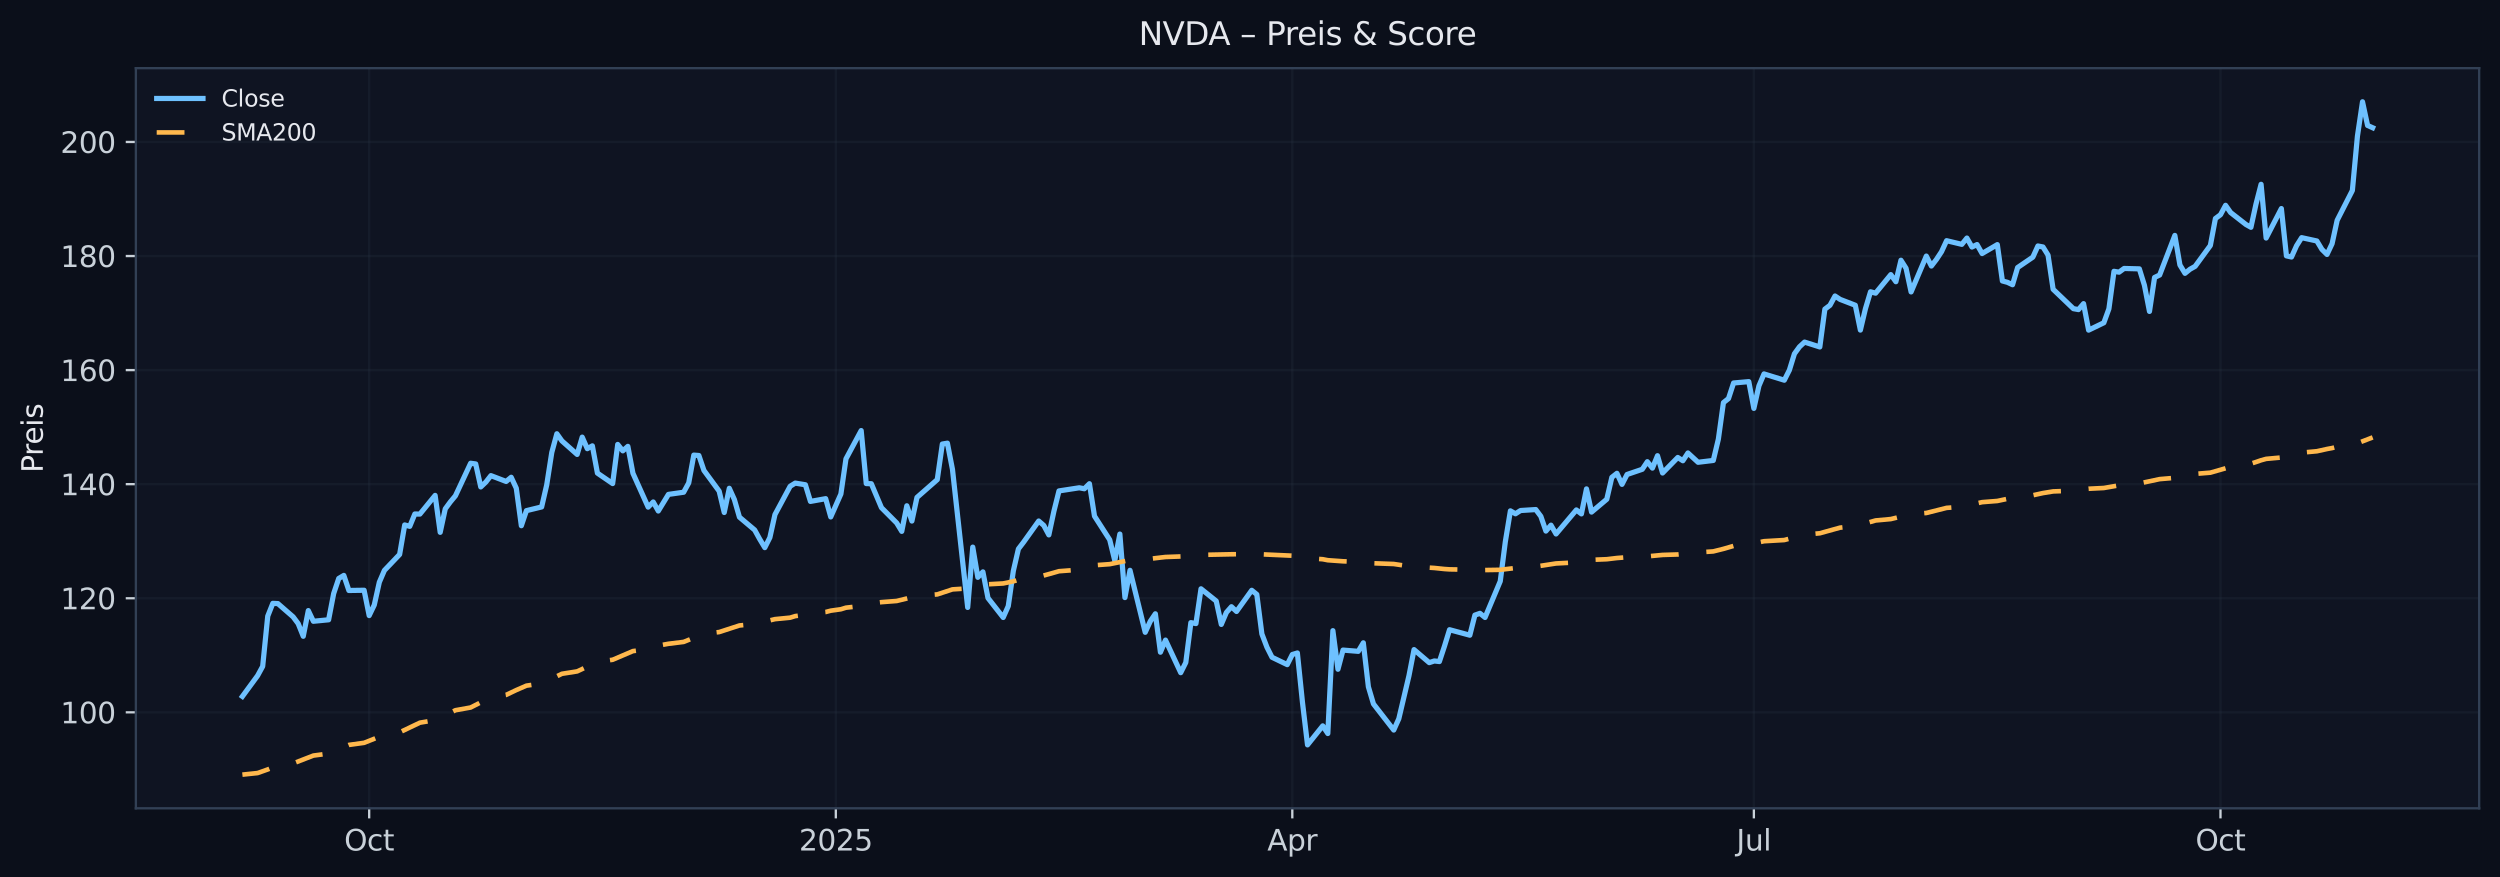 <?xml version="1.0" encoding="utf-8" standalone="no"?>
<!DOCTYPE svg PUBLIC "-//W3C//DTD SVG 1.1//EN"
  "http://www.w3.org/Graphics/SVG/1.1/DTD/svg11.dtd">
<svg xmlns:xlink="http://www.w3.org/1999/xlink" width="864.166pt" height="303.276pt" viewBox="0 0 864.166 303.276" xmlns="http://www.w3.org/2000/svg" version="1.1">
 <defs>
  <style type="text/css">*{stroke-linejoin: round; stroke-linecap: butt}</style>
 </defs>
 <g id="figure_1">
  <g id="patch_1">
   <path d="M -0 303.276 
L 864.166 303.276 
L 864.166 0 
L -0 0 
z
" style="fill: #0b0f1a"/>
  </g>
  <g id="axes_1">
   <g id="patch_2">
    <path d="M 46.966 279.398 
L 856.966 279.398 
L 856.966 23.558 
L 46.966 23.558 
z
" style="fill: #0f1422"/>
   </g>
   <g id="matplotlib.axis_1">
    <g id="xtick_1">
     <g id="line2d_1">
      <path d="M 127.615 279.398 
L 127.615 23.558 
" clip-path="url(#p4ff6028eba)" style="fill: none; stroke: #2a3647; stroke-opacity: 0.25; stroke-width: 0.8; stroke-linecap: square"/>
     </g>
     <g id="line2d_2">
      <defs>
       <path id="m381009326c" d="M 0 0 
L 0 3.5 
" style="stroke: #c9d1d9; stroke-width: 0.8"/>
      </defs>
      <g>
       <use xlink:href="#m381009326c" x="127.615" y="279.398" style="fill: #c9d1d9; stroke: #c9d1d9; stroke-width: 0.8"/>
      </g>
     </g>
     <g id="text_1">
      <!-- Oct -->
      <g style="fill: #c9d1d9" transform="translate(118.97 293.997) scale(0.1 -0.1)">
       <defs>
        <path id="DejaVuSans-4f" d="M 2522 4238 
Q 1834 4238 1429 3725 
Q 1025 3213 1025 2328 
Q 1025 1447 1429 934 
Q 1834 422 2522 422 
Q 3209 422 3611 934 
Q 4013 1447 4013 2328 
Q 4013 3213 3611 3725 
Q 3209 4238 2522 4238 
z
M 2522 4750 
Q 3503 4750 4090 4092 
Q 4678 3434 4678 2328 
Q 4678 1225 4090 567 
Q 3503 -91 2522 -91 
Q 1538 -91 948 565 
Q 359 1222 359 2328 
Q 359 3434 948 4092 
Q 1538 4750 2522 4750 
z
" transform="scale(0.016)"/>
        <path id="DejaVuSans-63" d="M 3122 3366 
L 3122 2828 
Q 2878 2963 2633 3030 
Q 2388 3097 2138 3097 
Q 1578 3097 1268 2742 
Q 959 2388 959 1747 
Q 959 1106 1268 751 
Q 1578 397 2138 397 
Q 2388 397 2633 464 
Q 2878 531 3122 666 
L 3122 134 
Q 2881 22 2623 -34 
Q 2366 -91 2075 -91 
Q 1284 -91 818 406 
Q 353 903 353 1747 
Q 353 2603 823 3093 
Q 1294 3584 2113 3584 
Q 2378 3584 2631 3529 
Q 2884 3475 3122 3366 
z
" transform="scale(0.016)"/>
        <path id="DejaVuSans-74" d="M 1172 4494 
L 1172 3500 
L 2356 3500 
L 2356 3053 
L 1172 3053 
L 1172 1153 
Q 1172 725 1289 603 
Q 1406 481 1766 481 
L 2356 481 
L 2356 0 
L 1766 0 
Q 1100 0 847 248 
Q 594 497 594 1153 
L 594 3053 
L 172 3053 
L 172 3500 
L 594 3500 
L 594 4494 
L 1172 4494 
z
" transform="scale(0.016)"/>
       </defs>
       <use xlink:href="#DejaVuSans-4f"/>
       <use xlink:href="#DejaVuSans-63" x="78.711"/>
       <use xlink:href="#DejaVuSans-74" x="133.691"/>
      </g>
     </g>
    </g>
    <g id="xtick_2">
     <g id="line2d_3">
      <path d="M 288.914 279.398 
L 288.914 23.558 
" clip-path="url(#p4ff6028eba)" style="fill: none; stroke: #2a3647; stroke-opacity: 0.25; stroke-width: 0.8; stroke-linecap: square"/>
     </g>
     <g id="line2d_4">
      <g>
       <use xlink:href="#m381009326c" x="288.914" y="279.398" style="fill: #c9d1d9; stroke: #c9d1d9; stroke-width: 0.8"/>
      </g>
     </g>
     <g id="text_2">
      <!-- 2025 -->
      <g style="fill: #c9d1d9" transform="translate(276.189 293.997) scale(0.1 -0.1)">
       <defs>
        <path id="DejaVuSans-32" d="M 1228 531 
L 3431 531 
L 3431 0 
L 469 0 
L 469 531 
Q 828 903 1448 1529 
Q 2069 2156 2228 2338 
Q 2531 2678 2651 2914 
Q 2772 3150 2772 3378 
Q 2772 3750 2511 3984 
Q 2250 4219 1831 4219 
Q 1534 4219 1204 4116 
Q 875 4013 500 3803 
L 500 4441 
Q 881 4594 1212 4672 
Q 1544 4750 1819 4750 
Q 2544 4750 2975 4387 
Q 3406 4025 3406 3419 
Q 3406 3131 3298 2873 
Q 3191 2616 2906 2266 
Q 2828 2175 2409 1742 
Q 1991 1309 1228 531 
z
" transform="scale(0.016)"/>
        <path id="DejaVuSans-30" d="M 2034 4250 
Q 1547 4250 1301 3770 
Q 1056 3291 1056 2328 
Q 1056 1369 1301 889 
Q 1547 409 2034 409 
Q 2525 409 2770 889 
Q 3016 1369 3016 2328 
Q 3016 3291 2770 3770 
Q 2525 4250 2034 4250 
z
M 2034 4750 
Q 2819 4750 3233 4129 
Q 3647 3509 3647 2328 
Q 3647 1150 3233 529 
Q 2819 -91 2034 -91 
Q 1250 -91 836 529 
Q 422 1150 422 2328 
Q 422 3509 836 4129 
Q 1250 4750 2034 4750 
z
" transform="scale(0.016)"/>
        <path id="DejaVuSans-35" d="M 691 4666 
L 3169 4666 
L 3169 4134 
L 1269 4134 
L 1269 2991 
Q 1406 3038 1543 3061 
Q 1681 3084 1819 3084 
Q 2600 3084 3056 2656 
Q 3513 2228 3513 1497 
Q 3513 744 3044 326 
Q 2575 -91 1722 -91 
Q 1428 -91 1123 -41 
Q 819 9 494 109 
L 494 744 
Q 775 591 1075 516 
Q 1375 441 1709 441 
Q 2250 441 2565 725 
Q 2881 1009 2881 1497 
Q 2881 1984 2565 2268 
Q 2250 2553 1709 2553 
Q 1456 2553 1204 2497 
Q 953 2441 691 2322 
L 691 4666 
z
" transform="scale(0.016)"/>
       </defs>
       <use xlink:href="#DejaVuSans-32"/>
       <use xlink:href="#DejaVuSans-30" x="63.623"/>
       <use xlink:href="#DejaVuSans-32" x="127.246"/>
       <use xlink:href="#DejaVuSans-35" x="190.869"/>
      </g>
     </g>
    </g>
    <g id="xtick_3">
     <g id="line2d_5">
      <path d="M 446.706 279.398 
L 446.706 23.558 
" clip-path="url(#p4ff6028eba)" style="fill: none; stroke: #2a3647; stroke-opacity: 0.25; stroke-width: 0.8; stroke-linecap: square"/>
     </g>
     <g id="line2d_6">
      <g>
       <use xlink:href="#m381009326c" x="446.706" y="279.398" style="fill: #c9d1d9; stroke: #c9d1d9; stroke-width: 0.8"/>
      </g>
     </g>
     <g id="text_3">
      <!-- Apr -->
      <g style="fill: #c9d1d9" transform="translate(438.056 293.997) scale(0.1 -0.1)">
       <defs>
        <path id="DejaVuSans-41" d="M 2188 4044 
L 1331 1722 
L 3047 1722 
L 2188 4044 
z
M 1831 4666 
L 2547 4666 
L 4325 0 
L 3669 0 
L 3244 1197 
L 1141 1197 
L 716 0 
L 50 0 
L 1831 4666 
z
" transform="scale(0.016)"/>
        <path id="DejaVuSans-70" d="M 1159 525 
L 1159 -1331 
L 581 -1331 
L 581 3500 
L 1159 3500 
L 1159 2969 
Q 1341 3281 1617 3432 
Q 1894 3584 2278 3584 
Q 2916 3584 3314 3078 
Q 3713 2572 3713 1747 
Q 3713 922 3314 415 
Q 2916 -91 2278 -91 
Q 1894 -91 1617 61 
Q 1341 213 1159 525 
z
M 3116 1747 
Q 3116 2381 2855 2742 
Q 2594 3103 2138 3103 
Q 1681 3103 1420 2742 
Q 1159 2381 1159 1747 
Q 1159 1113 1420 752 
Q 1681 391 2138 391 
Q 2594 391 2855 752 
Q 3116 1113 3116 1747 
z
" transform="scale(0.016)"/>
        <path id="DejaVuSans-72" d="M 2631 2963 
Q 2534 3019 2420 3045 
Q 2306 3072 2169 3072 
Q 1681 3072 1420 2755 
Q 1159 2438 1159 1844 
L 1159 0 
L 581 0 
L 581 3500 
L 1159 3500 
L 1159 2956 
Q 1341 3275 1631 3429 
Q 1922 3584 2338 3584 
Q 2397 3584 2469 3576 
Q 2541 3569 2628 3553 
L 2631 2963 
z
" transform="scale(0.016)"/>
       </defs>
       <use xlink:href="#DejaVuSans-41"/>
       <use xlink:href="#DejaVuSans-70" x="68.408"/>
       <use xlink:href="#DejaVuSans-72" x="131.885"/>
      </g>
     </g>
    </g>
    <g id="xtick_4">
     <g id="line2d_7">
      <path d="M 606.251 279.398 
L 606.251 23.558 
" clip-path="url(#p4ff6028eba)" style="fill: none; stroke: #2a3647; stroke-opacity: 0.25; stroke-width: 0.8; stroke-linecap: square"/>
     </g>
     <g id="line2d_8">
      <g>
       <use xlink:href="#m381009326c" x="606.251" y="279.398" style="fill: #c9d1d9; stroke: #c9d1d9; stroke-width: 0.8"/>
      </g>
     </g>
     <g id="text_4">
      <!-- Jul -->
      <g style="fill: #c9d1d9" transform="translate(600.219 293.997) scale(0.1 -0.1)">
       <defs>
        <path id="DejaVuSans-4a" d="M 628 4666 
L 1259 4666 
L 1259 325 
Q 1259 -519 939 -900 
Q 619 -1281 -91 -1281 
L -331 -1281 
L -331 -750 
L -134 -750 
Q 284 -750 456 -515 
Q 628 -281 628 325 
L 628 4666 
z
" transform="scale(0.016)"/>
        <path id="DejaVuSans-75" d="M 544 1381 
L 544 3500 
L 1119 3500 
L 1119 1403 
Q 1119 906 1312 657 
Q 1506 409 1894 409 
Q 2359 409 2629 706 
Q 2900 1003 2900 1516 
L 2900 3500 
L 3475 3500 
L 3475 0 
L 2900 0 
L 2900 538 
Q 2691 219 2414 64 
Q 2138 -91 1772 -91 
Q 1169 -91 856 284 
Q 544 659 544 1381 
z
M 1991 3584 
L 1991 3584 
z
" transform="scale(0.016)"/>
        <path id="DejaVuSans-6c" d="M 603 4863 
L 1178 4863 
L 1178 0 
L 603 0 
L 603 4863 
z
" transform="scale(0.016)"/>
       </defs>
       <use xlink:href="#DejaVuSans-4a"/>
       <use xlink:href="#DejaVuSans-75" x="29.492"/>
       <use xlink:href="#DejaVuSans-6c" x="92.871"/>
      </g>
     </g>
    </g>
    <g id="xtick_5">
     <g id="line2d_9">
      <path d="M 767.55 279.398 
L 767.55 23.558 
" clip-path="url(#p4ff6028eba)" style="fill: none; stroke: #2a3647; stroke-opacity: 0.25; stroke-width: 0.8; stroke-linecap: square"/>
     </g>
     <g id="line2d_10">
      <g>
       <use xlink:href="#m381009326c" x="767.55" y="279.398" style="fill: #c9d1d9; stroke: #c9d1d9; stroke-width: 0.8"/>
      </g>
     </g>
     <g id="text_5">
      <!-- Oct -->
      <g style="fill: #c9d1d9" transform="translate(758.905 293.997) scale(0.1 -0.1)">
       <use xlink:href="#DejaVuSans-4f"/>
       <use xlink:href="#DejaVuSans-63" x="78.711"/>
       <use xlink:href="#DejaVuSans-74" x="133.691"/>
      </g>
     </g>
    </g>
   </g>
   <g id="matplotlib.axis_2">
    <g id="ytick_1">
     <g id="line2d_11">
      <path d="M 46.966 246.232 
L 856.966 246.232 
" clip-path="url(#p4ff6028eba)" style="fill: none; stroke: #2a3647; stroke-opacity: 0.25; stroke-width: 0.8; stroke-linecap: square"/>
     </g>
     <g id="line2d_12">
      <defs>
       <path id="m5c3f80805a" d="M 0 0 
L -3.5 0 
" style="stroke: #c9d1d9; stroke-width: 0.8"/>
      </defs>
      <g>
       <use xlink:href="#m5c3f80805a" x="46.966" y="246.232" style="fill: #c9d1d9; stroke: #c9d1d9; stroke-width: 0.8"/>
      </g>
     </g>
     <g id="text_6">
      <!-- 100 -->
      <g style="fill: #c9d1d9" transform="translate(20.878 250.031) scale(0.1 -0.1)">
       <defs>
        <path id="DejaVuSans-31" d="M 794 531 
L 1825 531 
L 1825 4091 
L 703 3866 
L 703 4441 
L 1819 4666 
L 2450 4666 
L 2450 531 
L 3481 531 
L 3481 0 
L 794 0 
L 794 531 
z
" transform="scale(0.016)"/>
       </defs>
       <use xlink:href="#DejaVuSans-31"/>
       <use xlink:href="#DejaVuSans-30" x="63.623"/>
       <use xlink:href="#DejaVuSans-30" x="127.246"/>
      </g>
     </g>
    </g>
    <g id="ytick_2">
     <g id="line2d_13">
      <path d="M 46.966 206.799 
L 856.966 206.799 
" clip-path="url(#p4ff6028eba)" style="fill: none; stroke: #2a3647; stroke-opacity: 0.25; stroke-width: 0.8; stroke-linecap: square"/>
     </g>
     <g id="line2d_14">
      <g>
       <use xlink:href="#m5c3f80805a" x="46.966" y="206.799" style="fill: #c9d1d9; stroke: #c9d1d9; stroke-width: 0.8"/>
      </g>
     </g>
     <g id="text_7">
      <!-- 120 -->
      <g style="fill: #c9d1d9" transform="translate(20.878 210.599) scale(0.1 -0.1)">
       <use xlink:href="#DejaVuSans-31"/>
       <use xlink:href="#DejaVuSans-32" x="63.623"/>
       <use xlink:href="#DejaVuSans-30" x="127.246"/>
      </g>
     </g>
    </g>
    <g id="ytick_3">
     <g id="line2d_15">
      <path d="M 46.966 167.366 
L 856.966 167.366 
" clip-path="url(#p4ff6028eba)" style="fill: none; stroke: #2a3647; stroke-opacity: 0.25; stroke-width: 0.8; stroke-linecap: square"/>
     </g>
     <g id="line2d_16">
      <g>
       <use xlink:href="#m5c3f80805a" x="46.966" y="167.366" style="fill: #c9d1d9; stroke: #c9d1d9; stroke-width: 0.8"/>
      </g>
     </g>
     <g id="text_8">
      <!-- 140 -->
      <g style="fill: #c9d1d9" transform="translate(20.878 171.166) scale(0.1 -0.1)">
       <defs>
        <path id="DejaVuSans-34" d="M 2419 4116 
L 825 1625 
L 2419 1625 
L 2419 4116 
z
M 2253 4666 
L 3047 4666 
L 3047 1625 
L 3713 1625 
L 3713 1100 
L 3047 1100 
L 3047 0 
L 2419 0 
L 2419 1100 
L 313 1100 
L 313 1709 
L 2253 4666 
z
" transform="scale(0.016)"/>
       </defs>
       <use xlink:href="#DejaVuSans-31"/>
       <use xlink:href="#DejaVuSans-34" x="63.623"/>
       <use xlink:href="#DejaVuSans-30" x="127.246"/>
      </g>
     </g>
    </g>
    <g id="ytick_4">
     <g id="line2d_17">
      <path d="M 46.966 127.934 
L 856.966 127.934 
" clip-path="url(#p4ff6028eba)" style="fill: none; stroke: #2a3647; stroke-opacity: 0.25; stroke-width: 0.8; stroke-linecap: square"/>
     </g>
     <g id="line2d_18">
      <g>
       <use xlink:href="#m5c3f80805a" x="46.966" y="127.934" style="fill: #c9d1d9; stroke: #c9d1d9; stroke-width: 0.8"/>
      </g>
     </g>
     <g id="text_9">
      <!-- 160 -->
      <g style="fill: #c9d1d9" transform="translate(20.878 131.733) scale(0.1 -0.1)">
       <defs>
        <path id="DejaVuSans-36" d="M 2113 2584 
Q 1688 2584 1439 2293 
Q 1191 2003 1191 1497 
Q 1191 994 1439 701 
Q 1688 409 2113 409 
Q 2538 409 2786 701 
Q 3034 994 3034 1497 
Q 3034 2003 2786 2293 
Q 2538 2584 2113 2584 
z
M 3366 4563 
L 3366 3988 
Q 3128 4100 2886 4159 
Q 2644 4219 2406 4219 
Q 1781 4219 1451 3797 
Q 1122 3375 1075 2522 
Q 1259 2794 1537 2939 
Q 1816 3084 2150 3084 
Q 2853 3084 3261 2657 
Q 3669 2231 3669 1497 
Q 3669 778 3244 343 
Q 2819 -91 2113 -91 
Q 1303 -91 875 529 
Q 447 1150 447 2328 
Q 447 3434 972 4092 
Q 1497 4750 2381 4750 
Q 2619 4750 2861 4703 
Q 3103 4656 3366 4563 
z
" transform="scale(0.016)"/>
       </defs>
       <use xlink:href="#DejaVuSans-31"/>
       <use xlink:href="#DejaVuSans-36" x="63.623"/>
       <use xlink:href="#DejaVuSans-30" x="127.246"/>
      </g>
     </g>
    </g>
    <g id="ytick_5">
     <g id="line2d_19">
      <path d="M 46.966 88.501 
L 856.966 88.501 
" clip-path="url(#p4ff6028eba)" style="fill: none; stroke: #2a3647; stroke-opacity: 0.25; stroke-width: 0.8; stroke-linecap: square"/>
     </g>
     <g id="line2d_20">
      <g>
       <use xlink:href="#m5c3f80805a" x="46.966" y="88.501" style="fill: #c9d1d9; stroke: #c9d1d9; stroke-width: 0.8"/>
      </g>
     </g>
     <g id="text_10">
      <!-- 180 -->
      <g style="fill: #c9d1d9" transform="translate(20.878 92.3) scale(0.1 -0.1)">
       <defs>
        <path id="DejaVuSans-38" d="M 2034 2216 
Q 1584 2216 1326 1975 
Q 1069 1734 1069 1313 
Q 1069 891 1326 650 
Q 1584 409 2034 409 
Q 2484 409 2743 651 
Q 3003 894 3003 1313 
Q 3003 1734 2745 1975 
Q 2488 2216 2034 2216 
z
M 1403 2484 
Q 997 2584 770 2862 
Q 544 3141 544 3541 
Q 544 4100 942 4425 
Q 1341 4750 2034 4750 
Q 2731 4750 3128 4425 
Q 3525 4100 3525 3541 
Q 3525 3141 3298 2862 
Q 3072 2584 2669 2484 
Q 3125 2378 3379 2068 
Q 3634 1759 3634 1313 
Q 3634 634 3220 271 
Q 2806 -91 2034 -91 
Q 1263 -91 848 271 
Q 434 634 434 1313 
Q 434 1759 690 2068 
Q 947 2378 1403 2484 
z
M 1172 3481 
Q 1172 3119 1398 2916 
Q 1625 2713 2034 2713 
Q 2441 2713 2670 2916 
Q 2900 3119 2900 3481 
Q 2900 3844 2670 4047 
Q 2441 4250 2034 4250 
Q 1625 4250 1398 4047 
Q 1172 3844 1172 3481 
z
" transform="scale(0.016)"/>
       </defs>
       <use xlink:href="#DejaVuSans-31"/>
       <use xlink:href="#DejaVuSans-38" x="63.623"/>
       <use xlink:href="#DejaVuSans-30" x="127.246"/>
      </g>
     </g>
    </g>
    <g id="ytick_6">
     <g id="line2d_21">
      <path d="M 46.966 49.068 
L 856.966 49.068 
" clip-path="url(#p4ff6028eba)" style="fill: none; stroke: #2a3647; stroke-opacity: 0.25; stroke-width: 0.8; stroke-linecap: square"/>
     </g>
     <g id="line2d_22">
      <g>
       <use xlink:href="#m5c3f80805a" x="46.966" y="49.068" style="fill: #c9d1d9; stroke: #c9d1d9; stroke-width: 0.8"/>
      </g>
     </g>
     <g id="text_11">
      <!-- 200 -->
      <g style="fill: #c9d1d9" transform="translate(20.878 52.867) scale(0.1 -0.1)">
       <use xlink:href="#DejaVuSans-32"/>
       <use xlink:href="#DejaVuSans-30" x="63.623"/>
       <use xlink:href="#DejaVuSans-30" x="127.246"/>
      </g>
     </g>
    </g>
    <g id="text_12">
     <!-- Preis -->
     <g style="fill: #e6e8ee" transform="translate(14.798 163.419) rotate(-90) scale(0.1 -0.1)">
      <defs>
       <path id="DejaVuSans-50" d="M 1259 4147 
L 1259 2394 
L 2053 2394 
Q 2494 2394 2734 2622 
Q 2975 2850 2975 3272 
Q 2975 3691 2734 3919 
Q 2494 4147 2053 4147 
L 1259 4147 
z
M 628 4666 
L 2053 4666 
Q 2838 4666 3239 4311 
Q 3641 3956 3641 3272 
Q 3641 2581 3239 2228 
Q 2838 1875 2053 1875 
L 1259 1875 
L 1259 0 
L 628 0 
L 628 4666 
z
" transform="scale(0.016)"/>
       <path id="DejaVuSans-65" d="M 3597 1894 
L 3597 1613 
L 953 1613 
Q 991 1019 1311 708 
Q 1631 397 2203 397 
Q 2534 397 2845 478 
Q 3156 559 3463 722 
L 3463 178 
Q 3153 47 2828 -22 
Q 2503 -91 2169 -91 
Q 1331 -91 842 396 
Q 353 884 353 1716 
Q 353 2575 817 3079 
Q 1281 3584 2069 3584 
Q 2775 3584 3186 3129 
Q 3597 2675 3597 1894 
z
M 3022 2063 
Q 3016 2534 2758 2815 
Q 2500 3097 2075 3097 
Q 1594 3097 1305 2825 
Q 1016 2553 972 2059 
L 3022 2063 
z
" transform="scale(0.016)"/>
       <path id="DejaVuSans-69" d="M 603 3500 
L 1178 3500 
L 1178 0 
L 603 0 
L 603 3500 
z
M 603 4863 
L 1178 4863 
L 1178 4134 
L 603 4134 
L 603 4863 
z
" transform="scale(0.016)"/>
       <path id="DejaVuSans-73" d="M 2834 3397 
L 2834 2853 
Q 2591 2978 2328 3040 
Q 2066 3103 1784 3103 
Q 1356 3103 1142 2972 
Q 928 2841 928 2578 
Q 928 2378 1081 2264 
Q 1234 2150 1697 2047 
L 1894 2003 
Q 2506 1872 2764 1633 
Q 3022 1394 3022 966 
Q 3022 478 2636 193 
Q 2250 -91 1575 -91 
Q 1294 -91 989 -36 
Q 684 19 347 128 
L 347 722 
Q 666 556 975 473 
Q 1284 391 1588 391 
Q 1994 391 2212 530 
Q 2431 669 2431 922 
Q 2431 1156 2273 1281 
Q 2116 1406 1581 1522 
L 1381 1569 
Q 847 1681 609 1914 
Q 372 2147 372 2553 
Q 372 3047 722 3315 
Q 1072 3584 1716 3584 
Q 2034 3584 2315 3537 
Q 2597 3491 2834 3397 
z
" transform="scale(0.016)"/>
      </defs>
      <use xlink:href="#DejaVuSans-50"/>
      <use xlink:href="#DejaVuSans-72" x="58.553"/>
      <use xlink:href="#DejaVuSans-65" x="97.416"/>
      <use xlink:href="#DejaVuSans-69" x="158.939"/>
      <use xlink:href="#DejaVuSans-73" x="186.723"/>
     </g>
    </g>
   </g>
   <g id="line2d_23">
    <path d="M 83.784 240.728 
L 89.044 233.554 
L 90.797 230.341 
L 92.55 212.978 
L 94.303 208.562 
L 96.057 208.641 
L 101.316 213.214 
L 103.07 215.56 
L 104.823 219.935 
L 106.576 211.066 
L 108.329 214.751 
L 113.589 214.239 
L 115.342 205.152 
L 117.095 199.949 
L 118.849 198.904 
L 120.602 204.108 
L 125.862 204.029 
L 127.615 212.78 
L 129.368 209.134 
L 131.121 201.25 
L 132.875 197.169 
L 138.134 191.65 
L 139.888 181.46 
L 141.641 181.933 
L 143.394 177.675 
L 145.147 177.695 
L 150.407 171.25 
L 152.16 184.003 
L 153.914 175.882 
L 155.667 173.497 
L 157.42 171.388 
L 162.68 160.133 
L 164.433 160.369 
L 166.186 168.313 
L 167.94 166.637 
L 169.693 164.41 
L 174.953 166.421 
L 176.706 164.982 
L 178.459 168.746 
L 180.212 181.716 
L 181.966 176.513 
L 187.225 175.231 
L 188.979 167.623 
L 190.732 156.388 
L 192.485 149.942 
L 194.238 152.406 
L 199.498 157.078 
L 201.251 151.105 
L 203.005 155.087 
L 204.758 154.121 
L 206.511 163.543 
L 211.771 167.15 
L 213.524 153.628 
L 215.277 155.836 
L 217.031 154.298 
L 218.784 163.602 
L 224.044 175.29 
L 225.797 173.516 
L 227.55 176.631 
L 231.057 170.895 
L 236.316 170.146 
L 238.07 166.933 
L 239.823 157.314 
L 241.576 157.452 
L 243.329 162.617 
L 248.589 169.772 
L 250.342 177.145 
L 252.095 168.787 
L 253.849 172.67 
L 255.602 178.761 
L 260.862 183.196 
L 262.615 186.37 
L 264.368 189.287 
L 266.121 185.798 
L 267.875 177.874 
L 273.134 168.077 
L 274.888 166.993 
L 278.394 167.565 
L 280.147 173.32 
L 285.407 172.374 
L 287.16 178.682 
L 290.667 170.758 
L 292.42 158.615 
L 297.68 148.838 
L 299.433 167.151 
L 301.186 167.21 
L 304.693 175.489 
L 309.953 180.772 
L 311.706 183.669 
L 313.459 174.838 
L 315.212 180.101 
L 316.966 171.941 
L 323.979 165.79 
L 325.732 153.49 
L 327.485 153.194 
L 329.238 162.262 
L 334.498 209.965 
L 336.251 189.13 
L 338.005 199.557 
L 339.758 197.685 
L 341.511 206.713 
L 346.771 213.435 
L 348.524 209.512 
L 350.277 197.33 
L 352.031 189.741 
L 353.784 187.454 
L 359.044 180.101 
L 360.797 181.619 
L 362.55 184.892 
L 364.303 176.711 
L 366.057 169.693 
L 373.07 168.609 
L 374.823 168.944 
L 376.576 167.21 
L 378.329 178.406 
L 383.589 186.587 
L 385.342 193.782 
L 387.095 184.616 
L 388.849 206.555 
L 390.602 197.152 
L 395.862 218.56 
L 397.615 214.755 
L 399.368 212.173 
L 401.121 225.439 
L 402.875 221.26 
L 408.134 232.516 
L 409.888 229.007 
L 411.641 215.227 
L 413.394 215.543 
L 415.147 203.537 
L 420.407 207.756 
L 422.16 215.838 
L 423.914 211.718 
L 425.667 209.727 
L 427.42 211.363 
L 432.68 204.049 
L 434.433 205.469 
L 436.186 219.131 
L 437.94 223.724 
L 439.693 227.194 
L 444.953 229.737 
L 446.706 226.247 
L 448.459 225.715 
L 450.212 242.709 
L 451.966 257.474 
L 457.225 250.91 
L 458.979 253.551 
L 460.732 218.007 
L 462.485 231.334 
L 464.238 224.71 
L 469.498 225.143 
L 471.251 222.206 
L 473.005 237.405 
L 474.758 243.32 
L 481.771 252.349 
L 483.524 248.445 
L 487.031 233.581 
L 488.784 224.552 
L 494.044 229.047 
L 495.797 228.475 
L 497.55 228.672 
L 499.303 223.369 
L 501.057 217.672 
L 508.07 219.564 
L 509.823 212.625 
L 511.576 212.014 
L 513.329 213.433 
L 518.589 200.915 
L 520.342 187.253 
L 522.095 176.588 
L 523.849 177.593 
L 525.602 176.47 
L 530.862 176.134 
L 532.615 178.48 
L 534.368 183.567 
L 536.121 181.536 
L 537.875 184.572 
L 544.888 176.272 
L 546.641 177.633 
L 548.394 168.998 
L 550.147 177.002 
L 555.407 172.566 
L 557.16 164.996 
L 558.914 163.616 
L 560.667 167.421 
L 562.42 164.01 
L 567.68 162.216 
L 569.433 159.594 
L 571.186 161.803 
L 572.94 157.524 
L 574.693 163.498 
L 579.953 158.136 
L 581.706 159.259 
L 583.459 156.578 
L 586.966 159.792 
L 592.225 159.161 
L 593.979 151.807 
L 595.732 139.169 
L 597.485 137.77 
L 599.238 132.387 
L 604.498 131.914 
L 606.251 141.161 
L 608.005 133.373 
L 609.758 129.253 
L 616.771 131.421 
L 618.524 127.951 
L 620.277 122.273 
L 622.031 119.868 
L 623.784 118.251 
L 629.044 119.927 
L 630.797 106.856 
L 632.55 105.535 
L 634.303 102.321 
L 636.057 103.485 
L 641.316 105.515 
L 643.07 114.091 
L 644.823 106.698 
L 646.576 100.862 
L 648.329 101.336 
L 653.589 94.928 
L 655.342 97.373 
L 657.095 89.96 
L 658.849 92.72 
L 660.602 100.902 
L 665.862 88.521 
L 667.615 91.951 
L 669.368 89.664 
L 671.121 87.003 
L 672.875 83.198 
L 678.134 84.459 
L 679.888 82.291 
L 681.641 85.386 
L 683.394 84.538 
L 685.147 87.633 
L 690.407 84.558 
L 692.16 97.117 
L 693.914 97.59 
L 695.667 98.418 
L 697.42 92.483 
L 702.68 88.895 
L 704.433 85.031 
L 706.186 85.366 
L 707.94 88.186 
L 709.693 99.995 
L 716.706 106.698 
L 718.459 107.014 
L 720.212 104.963 
L 721.966 114.111 
L 727.225 111.568 
L 728.979 106.738 
L 730.732 93.785 
L 732.485 94.08 
L 734.238 92.799 
L 739.498 92.937 
L 741.251 98.595 
L 743.005 107.645 
L 744.758 95.914 
L 746.511 95.066 
L 751.771 81.383 
L 753.524 91.596 
L 755.277 94.475 
L 757.031 93.055 
L 758.784 92.069 
L 764.044 84.853 
L 765.797 75.527 
L 767.55 74.226 
L 769.303 70.973 
L 771.057 73.477 
L 776.316 77.578 
L 778.07 78.564 
L 779.823 70.539 
L 781.576 63.717 
L 783.329 82.27 
L 788.589 72.097 
L 790.342 88.441 
L 792.095 88.836 
L 793.849 84.932 
L 795.602 82.152 
L 800.862 83.296 
L 802.615 86.214 
L 804.368 87.949 
L 806.121 84.242 
L 807.875 76.158 
L 813.134 65.846 
L 814.888 47.037 
L 816.641 35.187 
L 818.394 43.37 
L 820.147 44.158 
L 820.147 44.158 
" clip-path="url(#p4ff6028eba)" style="fill: none; stroke: #6ec1ff; stroke-width: 1.8; stroke-linecap: square"/>
   </g>
   <g id="line2d_24">
    <path d="M 83.784 267.769 
L 89.044 267.217 
L 92.55 265.971 
L 96.057 264.569 
L 101.316 263.89 
L 108.329 261.172 
L 113.589 260.485 
L 120.602 257.493 
L 125.862 256.766 
L 131.121 254.663 
L 132.875 253.925 
L 138.134 253.155 
L 145.147 249.804 
L 150.407 248.931 
L 155.667 246.397 
L 157.42 245.506 
L 162.68 244.562 
L 166.186 242.77 
L 169.693 241.051 
L 174.953 240.206 
L 178.459 238.535 
L 181.966 237.008 
L 187.225 236.253 
L 190.732 234.617 
L 194.238 232.906 
L 199.498 232.076 
L 206.511 228.789 
L 211.771 228.059 
L 218.784 225.06 
L 224.044 224.431 
L 227.55 223.17 
L 231.057 222.536 
L 236.316 221.885 
L 239.823 220.472 
L 241.576 219.707 
L 243.329 219.077 
L 248.589 218.486 
L 255.602 216.204 
L 260.862 215.714 
L 267.875 214.017 
L 273.134 213.503 
L 274.888 212.966 
L 278.394 212.492 
L 280.147 212.038 
L 285.407 211.549 
L 287.16 211.091 
L 290.667 210.599 
L 292.42 210.056 
L 297.68 209.474 
L 301.186 208.542 
L 304.693 208.139 
L 309.953 207.738 
L 315.212 206.45 
L 316.966 205.974 
L 323.979 205.463 
L 329.238 203.729 
L 334.498 203.402 
L 338.005 202.663 
L 341.511 201.967 
L 346.771 201.678 
L 350.277 200.941 
L 353.784 199.928 
L 359.044 199.423 
L 364.303 197.952 
L 366.057 197.448 
L 373.07 196.926 
L 376.576 195.837 
L 378.329 195.387 
L 383.589 195.01 
L 390.602 193.596 
L 395.862 193.363 
L 401.121 192.736 
L 402.875 192.537 
L 409.888 192.284 
L 413.394 191.963 
L 415.147 191.812 
L 425.667 191.593 
L 434.433 191.533 
L 446.706 192.087 
L 450.212 192.572 
L 451.966 192.933 
L 457.225 193.307 
L 458.979 193.647 
L 464.238 194.02 
L 471.251 194.29 
L 474.758 194.702 
L 481.771 194.956 
L 485.277 195.473 
L 488.784 195.887 
L 495.797 196.326 
L 499.303 196.691 
L 501.057 196.808 
L 511.576 196.992 
L 513.329 197.05 
L 518.589 196.964 
L 523.849 196.34 
L 525.602 196.028 
L 530.862 195.844 
L 537.875 194.768 
L 544.888 194.407 
L 550.147 193.515 
L 555.407 193.306 
L 558.914 192.889 
L 562.42 192.621 
L 569.433 192.316 
L 574.693 191.82 
L 579.953 191.658 
L 586.966 190.958 
L 592.225 190.601 
L 595.732 189.725 
L 599.238 188.705 
L 604.498 188.213 
L 609.758 187.081 
L 616.771 186.672 
L 623.784 184.807 
L 629.044 184.335 
L 636.057 182.386 
L 641.316 181.893 
L 648.329 179.906 
L 653.589 179.423 
L 660.602 177.734 
L 665.862 177.32 
L 672.875 175.555 
L 678.134 175.177 
L 685.147 173.578 
L 690.407 173.168 
L 695.667 172.057 
L 697.42 171.637 
L 702.68 171.205 
L 706.186 170.437 
L 709.693 169.866 
L 716.706 169.614 
L 721.966 168.943 
L 727.225 168.683 
L 734.238 167.465 
L 739.498 167.112 
L 746.511 165.617 
L 751.771 165.173 
L 755.277 164.482 
L 758.784 163.807 
L 764.044 163.383 
L 771.057 161.367 
L 776.316 160.839 
L 779.823 159.706 
L 781.576 159.096 
L 783.329 158.618 
L 788.589 158.138 
L 795.602 156.458 
L 800.862 155.981 
L 804.368 155.205 
L 806.121 154.882 
L 807.875 154.427 
L 813.134 153.92 
L 816.641 152.55 
L 820.147 151.195 
L 820.147 151.195 
" clip-path="url(#p4ff6028eba)" style="fill: none; stroke-dasharray: 9.6,9.6; stroke-dashoffset: 0; stroke: #ffb84d; stroke-width: 1.6"/>
   </g>
   <g id="patch_3">
    <path d="M 46.966 279.398 
L 46.966 23.558 
" style="fill: none; stroke: #324055; stroke-width: 0.8; stroke-linejoin: miter; stroke-linecap: square"/>
   </g>
   <g id="patch_4">
    <path d="M 856.966 279.398 
L 856.966 23.558 
" style="fill: none; stroke: #324055; stroke-width: 0.8; stroke-linejoin: miter; stroke-linecap: square"/>
   </g>
   <g id="patch_5">
    <path d="M 46.966 279.398 
L 856.966 279.398 
" style="fill: none; stroke: #324055; stroke-width: 0.8; stroke-linejoin: miter; stroke-linecap: square"/>
   </g>
   <g id="patch_6">
    <path d="M 46.966 23.558 
L 856.966 23.558 
" style="fill: none; stroke: #324055; stroke-width: 0.8; stroke-linejoin: miter; stroke-linecap: square"/>
   </g>
   <g id="text_13">
    <!-- NVDA – Preis &amp; Score -->
    <g style="fill: #e6e8ee" transform="translate(393.619 15.558) scale(0.11 -0.11)">
     <defs>
      <path id="DejaVuSans-4e" d="M 628 4666 
L 1478 4666 
L 3547 763 
L 3547 4666 
L 4159 4666 
L 4159 0 
L 3309 0 
L 1241 3903 
L 1241 0 
L 628 0 
L 628 4666 
z
" transform="scale(0.016)"/>
      <path id="DejaVuSans-56" d="M 1831 0 
L 50 4666 
L 709 4666 
L 2188 738 
L 3669 4666 
L 4325 4666 
L 2547 0 
L 1831 0 
z
" transform="scale(0.016)"/>
      <path id="DejaVuSans-44" d="M 1259 4147 
L 1259 519 
L 2022 519 
Q 2988 519 3436 956 
Q 3884 1394 3884 2338 
Q 3884 3275 3436 3711 
Q 2988 4147 2022 4147 
L 1259 4147 
z
M 628 4666 
L 1925 4666 
Q 3281 4666 3915 4102 
Q 4550 3538 4550 2338 
Q 4550 1131 3912 565 
Q 3275 0 1925 0 
L 628 0 
L 628 4666 
z
" transform="scale(0.016)"/>
      <path id="DejaVuSans-20" transform="scale(0.016)"/>
      <path id="DejaVuSans-2013" d="M 313 1978 
L 2888 1978 
L 2888 1528 
L 313 1528 
L 313 1978 
z
" transform="scale(0.016)"/>
      <path id="DejaVuSans-26" d="M 1556 2509 
Q 1272 2256 1139 2004 
Q 1006 1753 1006 1478 
Q 1006 1022 1337 719 
Q 1669 416 2169 416 
Q 2466 416 2725 514 
Q 2984 613 3213 813 
L 1556 2509 
z
M 1997 2859 
L 3584 1234 
Q 3769 1513 3872 1830 
Q 3975 2147 3994 2503 
L 4575 2503 
Q 4538 2091 4375 1687 
Q 4213 1284 3922 891 
L 4794 0 
L 4006 0 
L 3559 459 
Q 3234 181 2878 45 
Q 2522 -91 2113 -91 
Q 1359 -91 881 339 
Q 403 769 403 1441 
Q 403 1841 612 2192 
Q 822 2544 1241 2853 
Q 1091 3050 1012 3245 
Q 934 3441 934 3628 
Q 934 4134 1281 4442 
Q 1628 4750 2203 4750 
Q 2463 4750 2720 4694 
Q 2978 4638 3244 4525 
L 3244 3956 
Q 2972 4103 2725 4179 
Q 2478 4256 2266 4256 
Q 1938 4256 1733 4082 
Q 1528 3909 1528 3634 
Q 1528 3475 1620 3314 
Q 1713 3153 1997 2859 
z
" transform="scale(0.016)"/>
      <path id="DejaVuSans-53" d="M 3425 4513 
L 3425 3897 
Q 3066 4069 2747 4153 
Q 2428 4238 2131 4238 
Q 1616 4238 1336 4038 
Q 1056 3838 1056 3469 
Q 1056 3159 1242 3001 
Q 1428 2844 1947 2747 
L 2328 2669 
Q 3034 2534 3370 2195 
Q 3706 1856 3706 1288 
Q 3706 609 3251 259 
Q 2797 -91 1919 -91 
Q 1588 -91 1214 -16 
Q 841 59 441 206 
L 441 856 
Q 825 641 1194 531 
Q 1563 422 1919 422 
Q 2459 422 2753 634 
Q 3047 847 3047 1241 
Q 3047 1584 2836 1778 
Q 2625 1972 2144 2069 
L 1759 2144 
Q 1053 2284 737 2584 
Q 422 2884 422 3419 
Q 422 4038 858 4394 
Q 1294 4750 2059 4750 
Q 2388 4750 2728 4690 
Q 3069 4631 3425 4513 
z
" transform="scale(0.016)"/>
      <path id="DejaVuSans-6f" d="M 1959 3097 
Q 1497 3097 1228 2736 
Q 959 2375 959 1747 
Q 959 1119 1226 758 
Q 1494 397 1959 397 
Q 2419 397 2687 759 
Q 2956 1122 2956 1747 
Q 2956 2369 2687 2733 
Q 2419 3097 1959 3097 
z
M 1959 3584 
Q 2709 3584 3137 3096 
Q 3566 2609 3566 1747 
Q 3566 888 3137 398 
Q 2709 -91 1959 -91 
Q 1206 -91 779 398 
Q 353 888 353 1747 
Q 353 2609 779 3096 
Q 1206 3584 1959 3584 
z
" transform="scale(0.016)"/>
     </defs>
     <use xlink:href="#DejaVuSans-4e"/>
     <use xlink:href="#DejaVuSans-56" x="74.805"/>
     <use xlink:href="#DejaVuSans-44" x="143.213"/>
     <use xlink:href="#DejaVuSans-41" x="218.465"/>
     <use xlink:href="#DejaVuSans-20" x="286.873"/>
     <use xlink:href="#DejaVuSans-2013" x="318.66"/>
     <use xlink:href="#DejaVuSans-20" x="368.66"/>
     <use xlink:href="#DejaVuSans-50" x="400.447"/>
     <use xlink:href="#DejaVuSans-72" x="459"/>
     <use xlink:href="#DejaVuSans-65" x="497.863"/>
     <use xlink:href="#DejaVuSans-69" x="559.387"/>
     <use xlink:href="#DejaVuSans-73" x="587.17"/>
     <use xlink:href="#DejaVuSans-20" x="639.27"/>
     <use xlink:href="#DejaVuSans-26" x="671.057"/>
     <use xlink:href="#DejaVuSans-20" x="749.035"/>
     <use xlink:href="#DejaVuSans-53" x="780.822"/>
     <use xlink:href="#DejaVuSans-63" x="844.299"/>
     <use xlink:href="#DejaVuSans-6f" x="899.279"/>
     <use xlink:href="#DejaVuSans-72" x="960.461"/>
     <use xlink:href="#DejaVuSans-65" x="999.324"/>
    </g>
   </g>
   <g id="legend_1">
    <g id="line2d_25">
     <path d="M 54.166 34.037 
L 62.166 34.037 
L 70.166 34.037 
" style="fill: none; stroke: #6ec1ff; stroke-width: 1.8; stroke-linecap: square"/>
    </g>
    <g id="text_14">
     <!-- Close -->
     <g style="fill: #e6e8ee" transform="translate(76.566 36.837) scale(0.08 -0.08)">
      <defs>
       <path id="DejaVuSans-43" d="M 4122 4306 
L 4122 3641 
Q 3803 3938 3442 4084 
Q 3081 4231 2675 4231 
Q 1875 4231 1450 3742 
Q 1025 3253 1025 2328 
Q 1025 1406 1450 917 
Q 1875 428 2675 428 
Q 3081 428 3442 575 
Q 3803 722 4122 1019 
L 4122 359 
Q 3791 134 3420 21 
Q 3050 -91 2638 -91 
Q 1578 -91 968 557 
Q 359 1206 359 2328 
Q 359 3453 968 4101 
Q 1578 4750 2638 4750 
Q 3056 4750 3426 4639 
Q 3797 4528 4122 4306 
z
" transform="scale(0.016)"/>
      </defs>
      <use xlink:href="#DejaVuSans-43"/>
      <use xlink:href="#DejaVuSans-6c" x="69.824"/>
      <use xlink:href="#DejaVuSans-6f" x="97.607"/>
      <use xlink:href="#DejaVuSans-73" x="158.789"/>
      <use xlink:href="#DejaVuSans-65" x="210.889"/>
     </g>
    </g>
    <g id="line2d_26">
     <path d="M 54.166 45.78 
L 62.166 45.78 
L 70.166 45.78 
" style="fill: none; stroke-dasharray: 9.6,9.6; stroke-dashoffset: 0; stroke: #ffb84d; stroke-width: 1.6"/>
    </g>
    <g id="text_15">
     <!-- SMA200 -->
     <g style="fill: #e6e8ee" transform="translate(76.566 48.58) scale(0.08 -0.08)">
      <defs>
       <path id="DejaVuSans-4d" d="M 628 4666 
L 1569 4666 
L 2759 1491 
L 3956 4666 
L 4897 4666 
L 4897 0 
L 4281 0 
L 4281 4097 
L 3078 897 
L 2444 897 
L 1241 4097 
L 1241 0 
L 628 0 
L 628 4666 
z
" transform="scale(0.016)"/>
      </defs>
      <use xlink:href="#DejaVuSans-53"/>
      <use xlink:href="#DejaVuSans-4d" x="63.477"/>
      <use xlink:href="#DejaVuSans-41" x="149.756"/>
      <use xlink:href="#DejaVuSans-32" x="218.164"/>
      <use xlink:href="#DejaVuSans-30" x="281.787"/>
      <use xlink:href="#DejaVuSans-30" x="345.41"/>
     </g>
    </g>
   </g>
  </g>
 </g>
 <defs>
  <clipPath id="p4ff6028eba">
   <rect x="46.966" y="23.558" width="810" height="255.84"/>
  </clipPath>
 </defs>
</svg>
